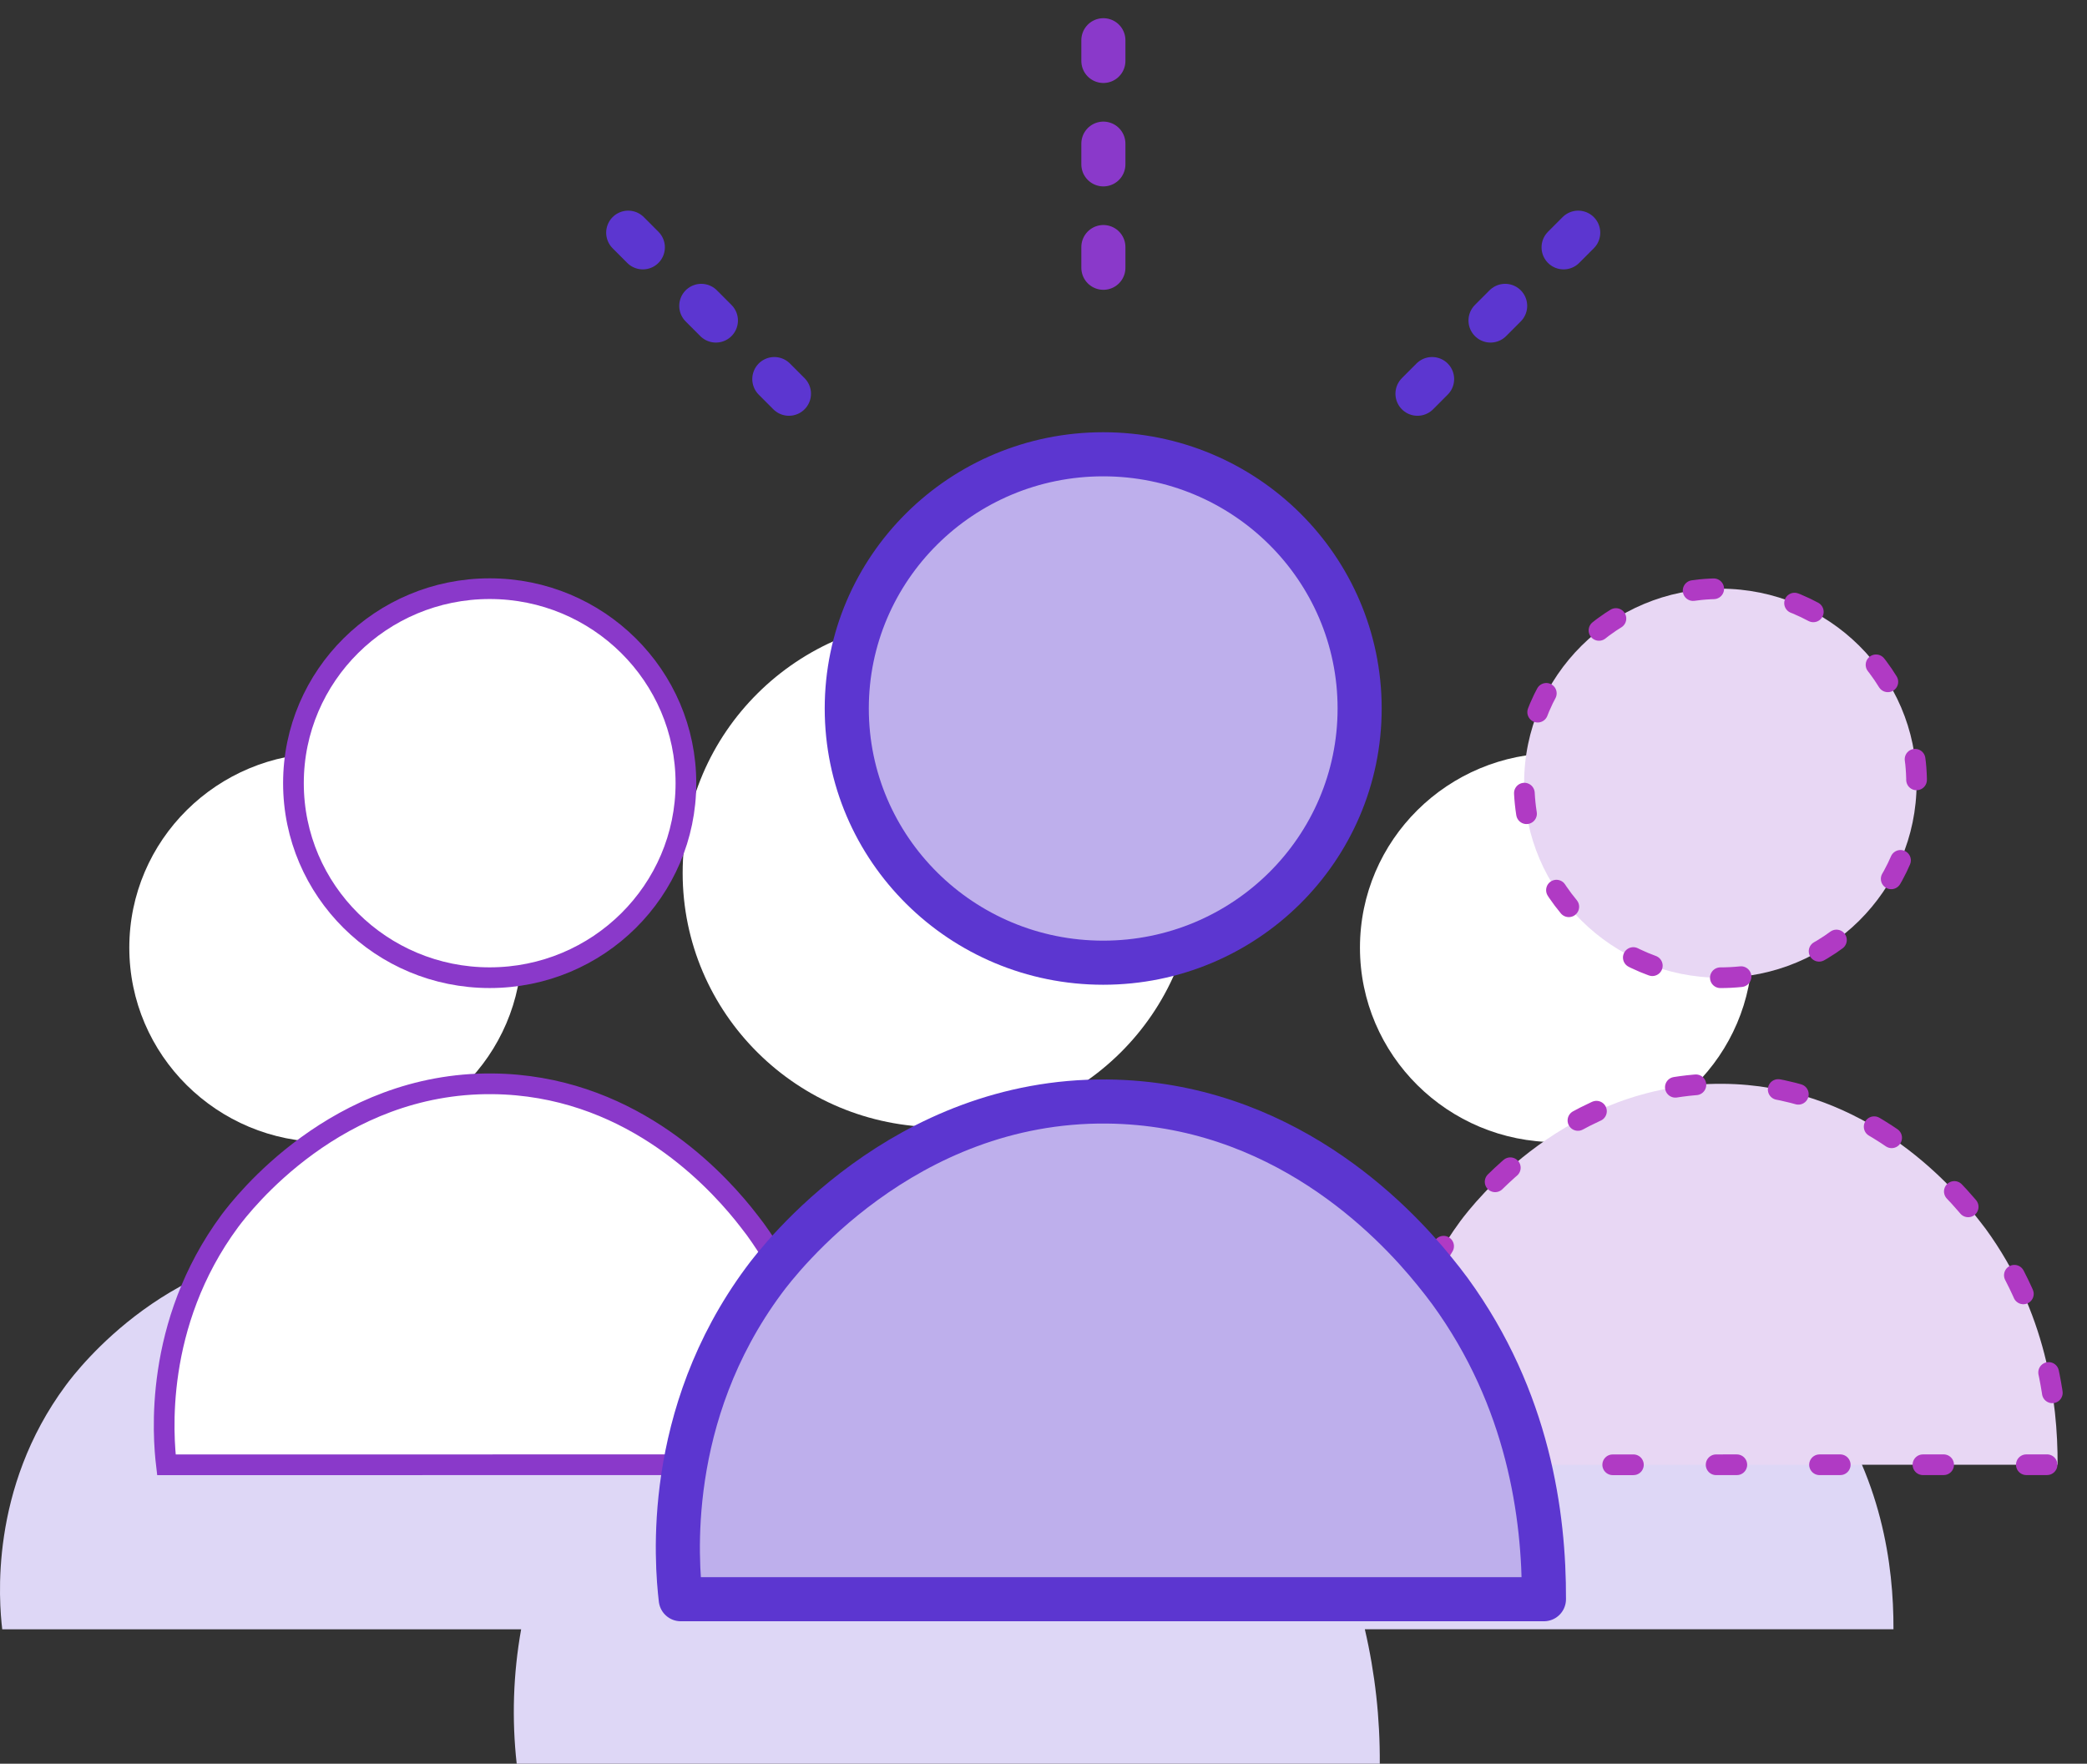 <?xml version="1.0" encoding="UTF-8"?>
<svg width="71px" height="60px" viewBox="0 0 71 60" version="1.1" xmlns="http://www.w3.org/2000/svg" xmlns:xlink="http://www.w3.org/1999/xlink">
    <rect x="0" y="0" width="71" height="60" fill="#333333" stroke="none"/>
    <title>icon-make-impact</title>
    <g id="Page-1" stroke="none" stroke-width="1" fill="none" fill-rule="evenodd">
        <g id="Careers" transform="translate(-570, -1034)">
            <g id="Group-49" transform="translate(120, 1022)">
                <g id="Group-9" transform="translate(450, 1)">
                    <g id="Group" transform="translate(0, 1)">
                        <g transform="translate(0, 11.369)">
                            <ellipse id="Oval" fill="#FFFFFF" fill-rule="nonzero" cx="52.942" cy="30.869" rx="6.676" ry="6.617"></ellipse>
                            <path d="M64.416,54.057 C64.424,51.88 64.017,48.851 61.971,46.037 C61.855,45.878 61.721,45.706 61.568,45.517 C60.463,44.157 57.574,41.141 53.038,41.098 C47.729,41.046 44.524,45.189 44.106,45.758 C43.734,46.261 43.404,46.794 43.121,47.352 C41.612,45.523 37.873,41.751 32.073,41.694 C26.126,41.637 22.202,45.606 20.857,47.207 C20.629,46.803 20.378,46.412 20.105,46.037 C19.987,45.878 19.855,45.706 19.701,45.517 C18.597,44.157 15.707,41.141 11.171,41.098 C5.863,41.046 2.657,45.189 2.239,45.758 C-0.371,49.276 -0.034,53.121 0.076,54.059 L17.729,54.059 C17.459,55.568 17.408,57.108 17.578,58.631 L46.94,58.631 C46.951,57.091 46.781,55.556 46.432,54.057 L64.416,54.057 Z" id="Path" fill="#DED7F6" fill-rule="nonzero"></path>
                            <ellipse id="Oval" fill="#FFFFFF" fill-rule="nonzero" cx="11.075" cy="30.869" rx="6.676" ry="6.617"></ellipse>
                            <ellipse id="Oval" fill="#FFFFFF" fill-rule="nonzero" cx="31.948" cy="28.328" rx="8.724" ry="8.648"></ellipse>
                            <path d="M58.527,31.892 C62.214,31.892 65.203,28.929 65.203,25.274 C65.203,21.62 62.214,18.657 58.527,18.657 C54.84,18.657 51.851,21.62 51.851,25.274 C51.851,28.929 54.84,31.892 58.527,31.892 Z" id="Oval" stroke="#B03AC4" stroke-width="0.704" fill="#E8D7F4" fill-rule="nonzero" stroke-linecap="round" stroke-linejoin="round" stroke-dasharray="0.704,2.814"></path>
                            <path d="M47.527,48.462 C47.418,47.529 47.081,43.69 49.689,40.161 C50.112,39.598 53.314,35.449 58.623,35.501 C63.159,35.544 66.048,38.56 67.152,39.92 C67.305,40.109 67.433,40.28 67.556,40.439 C69.602,43.253 70.008,46.28 70,48.459 L47.527,48.462 Z" id="Path" stroke="#B03AC4" stroke-width="0.704" fill="#E8D7F4" fill-rule="nonzero" stroke-linecap="round" stroke-linejoin="round" stroke-dasharray="0.704,2.814"></path>
                            <ellipse id="Oval" stroke="#8A39CA" stroke-width="0.704" fill="#FFFFFF" fill-rule="nonzero" cx="16.659" cy="25.274" rx="6.676" ry="6.617"></ellipse>
                            <path d="M5.661,48.462 C5.551,47.529 5.213,43.69 7.823,40.161 C8.245,39.598 11.446,35.449 16.755,35.501 C21.291,35.544 24.181,38.56 25.285,39.92 C25.438,40.109 25.566,40.28 25.688,40.439 C27.734,43.253 28.141,46.28 28.132,48.459 L5.661,48.462 Z" id="Path" stroke="#8A39CA" stroke-width="0.704" fill="#FFFFFF" fill-rule="nonzero"></path>
                            <ellipse id="Oval" stroke="#5C36D0" stroke-width="1.5" fill="#BEAFEC" fill-rule="nonzero" stroke-linecap="round" stroke-linejoin="round" cx="37.531" cy="22.733" rx="8.724" ry="8.648"></ellipse>
                            <path d="M23.159,53.034 C23.018,51.814 22.575,46.798 25.985,42.193 C26.531,41.45 30.72,36.037 37.657,36.103 C43.584,36.161 47.365,40.102 48.803,41.879 C49.004,42.125 49.177,42.35 49.331,42.558 C52.004,46.229 52.536,50.189 52.525,53.034 L23.159,53.034 Z" id="Path" stroke="#5C36D0" stroke-width="1.5" fill="#BEAFEC" fill-rule="nonzero" stroke-linecap="round" stroke-linejoin="round"></path>
                            <path d="M37.537,0 C37.537,4.808 37.537,4.716 37.537,8.394" id="Path" stroke="#8A39CA" stroke-width="1.5" stroke-linecap="round" stroke-linejoin="round" stroke-dasharray="0.704,2.814"></path>
                            <path d="M53.691,6.547 C50.314,9.924 50.292,9.956 47.707,12.542" id="Path" stroke="#5C36D0" stroke-width="1.5" stroke-linecap="round" stroke-linejoin="round" stroke-dasharray="0.704,2.814"></path>
                            <path d="M21.372,6.547 C24.748,9.924 24.771,9.956 27.356,12.542" id="Path" stroke="#5C36D0" stroke-width="1.5" stroke-linecap="round" stroke-linejoin="round" stroke-dasharray="0.704,2.814"></path>
                        </g>
                    </g>
                </g>
            </g>
        </g>
    </g>
</svg>